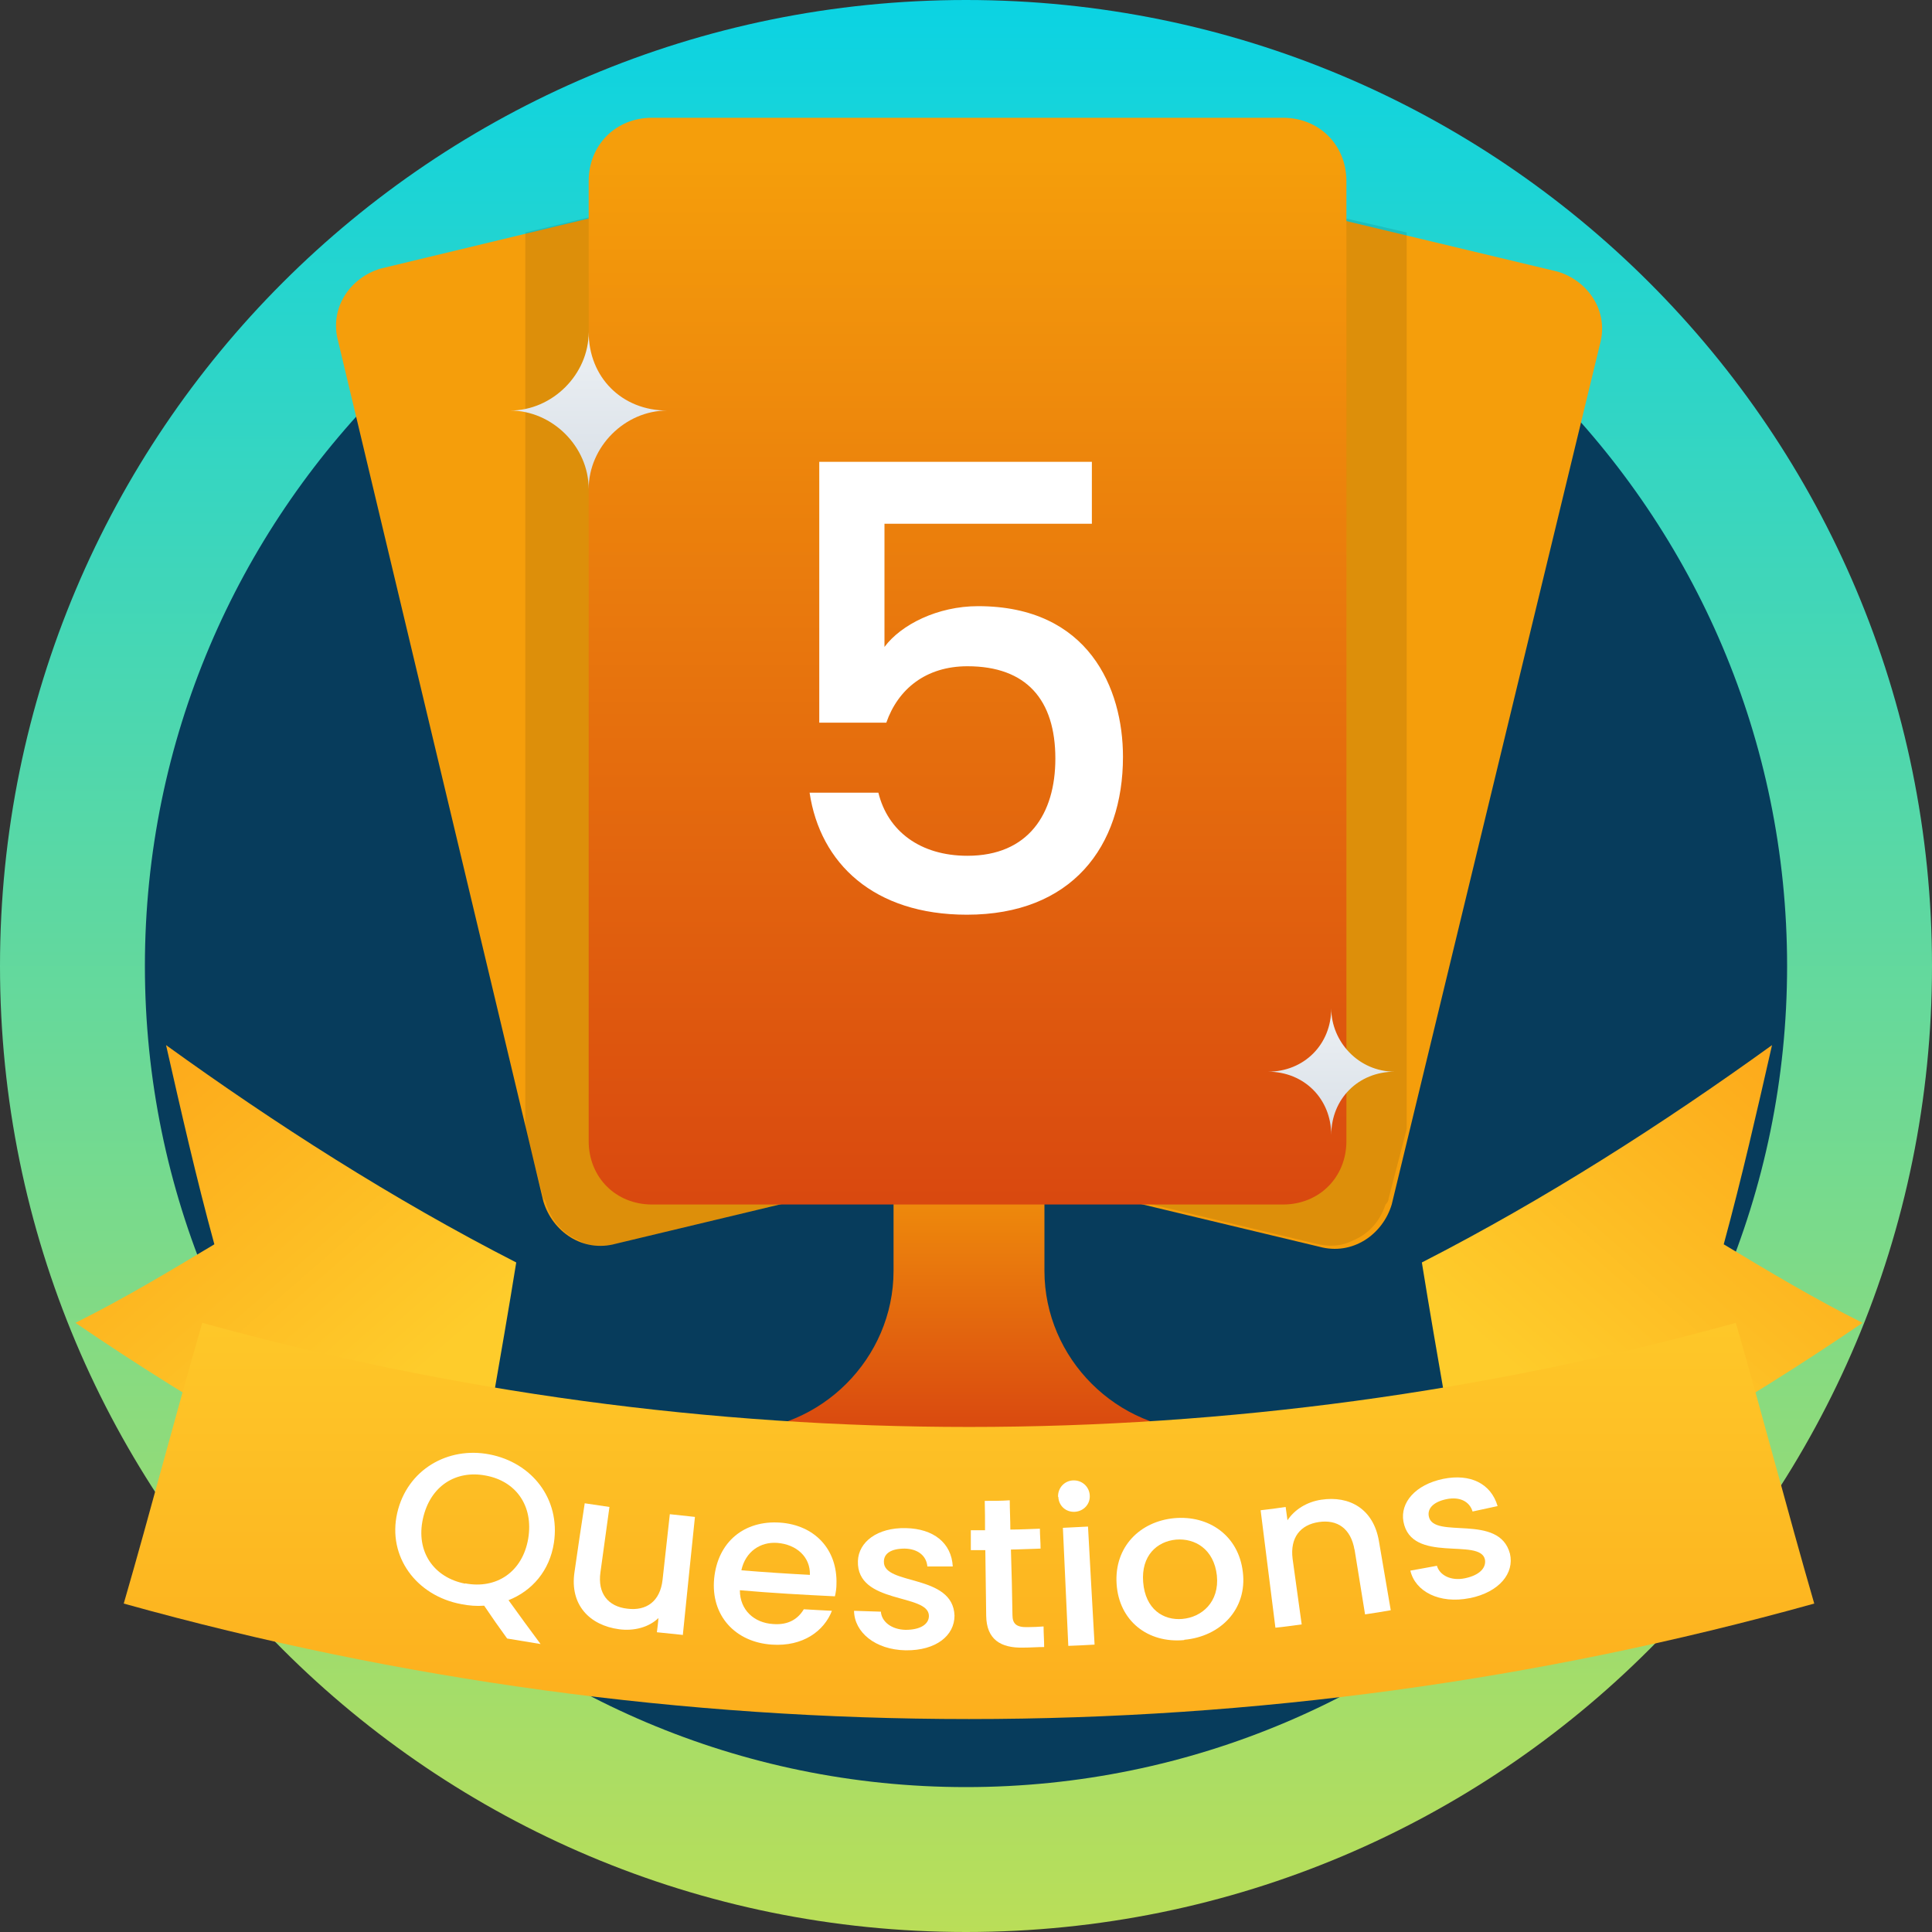<svg width="20" height="20" viewBox="0 0 20 20" fill="none" xmlns="http://www.w3.org/2000/svg">
<rect x="0" y="0" width="20" height="20" fill="#333333" stroke="none"/>
<g id="Layer_1" clip-path="url(#clip0_2341_14499)">
<path id="Vector" d="M10 20C15.531 20 20 15.531 20 10C20 4.469 15.531 0 10 0C4.469 0 0 4.469 0 10C0 15.531 4.469 20 10 20Z" fill="url(#paint0_linear_2341_14499)"/>
<path id="Vector_2" d="M10 18.5C14.688 18.5 18.5 14.688 18.5 10C18.5 5.312 14.688 1.5 10 1.5C5.312 1.5 1.5 5.312 1.5 10C1.5 14.688 5.312 18.5 10 18.5Z" fill="#073C5C"/>
<path id="Vector_3" d="M7.594 14.812C8.5 14.812 9.25 14.062 9.25 13.156V11.688H10.812V13.156C10.812 14.062 11.562 14.812 12.469 14.812H7.594Z" fill="url(#paint1_linear_2341_14499)"/>
<path id="Vector_4" d="M12.469 14.812H7.594V15.688H12.469V14.812Z" fill="url(#paint2_linear_2341_14499)"/>
<path id="Vector_5" d="M7.344 10.75L9.5 1.844C9.594 1.531 9.907 1.312 10.25 1.406L16.125 2.812C16.438 2.906 16.657 3.219 16.563 3.562L14.407 12.469C14.313 12.781 14 13 13.657 12.906L7.782 11.5C7.469 11.406 7.25 11.062 7.344 10.75Z" fill="#F59E0B"/>
<path id="Vector_6" d="M12.688 10.75L10.532 1.812C10.438 1.5 10.125 1.281 9.782 1.375L3.938 2.781C3.625 2.875 3.407 3.187 3.5 3.531L5.625 12.437C5.719 12.75 6.032 12.969 6.375 12.875L12.25 11.469C12.563 11.406 12.782 11.062 12.688 10.75Z" fill="#F59E0B"/>
<path id="Vector_7" opacity="0.1" d="M14.562 2.406V11.687L14.375 12.406C14.375 12.427 14.364 12.448 14.343 12.469C14.281 12.656 14.156 12.781 14 12.844C13.875 12.906 13.75 12.906 13.625 12.875L7.75 11.469C7.406 11.375 7.218 11.062 7.312 10.75L9.468 1.844C9.562 1.5 9.875 1.312 10.218 1.406L14.562 2.406Z" fill="black"/>
<path id="Vector_8" opacity="0.1" d="M12.25 11.469L6.375 12.875C6.25 12.906 6.094 12.906 6 12.844C5.844 12.781 5.719 12.656 5.656 12.469C5.656 12.448 5.646 12.427 5.625 12.406L5.438 11.687V2.406L9.781 1.375C10.094 1.281 10.438 1.5 10.531 1.812L12.688 10.719C12.781 11.062 12.562 11.406 12.25 11.469Z" fill="black"/>
<path id="Vector_9" d="M6.094 11.812V1.875C6.094 1.5 6.375 1.219 6.75 1.219H13.281C13.656 1.219 13.938 1.5 13.938 1.875V11.812C13.938 12.188 13.656 12.469 13.281 12.469H6.75C6.375 12.469 6.094 12.188 6.094 11.812Z" fill="url(#paint3_linear_2341_14499)"/>
<path id="Vector_10" d="M6.906 4.25C6.469 4.25 6.094 4.625 6.094 5.062C6.094 4.625 5.719 4.25 5.281 4.25C5.719 4.25 6.094 3.875 6.094 3.438C6.094 3.906 6.438 4.25 6.906 4.25Z" fill="url(#paint4_linear_2341_14499)"/>
<path id="Vector_11" d="M14.438 11.094C14.062 11.094 13.781 11.375 13.781 11.75C13.781 11.375 13.5 11.094 13.125 11.094C13.5 11.094 13.781 10.812 13.781 10.438C13.781 10.781 14.062 11.094 14.438 11.094Z" fill="url(#paint5_linear_2341_14499)"/>
<path id="Vector_12" d="M4.844 16.038C5 15.038 5.188 14.038 5.344 13.069C4.062 12.413 2.844 11.631 1.719 10.819C1.875 11.506 2.031 12.194 2.219 12.881C1.75 13.163 1.281 13.444 0.781 13.694C2.062 14.569 3.438 15.35 4.844 16.038Z" fill="url(#paint6_linear_2341_14499)"/>
<path id="Vector_13" d="M15.219 16.038C15.062 15.038 14.875 14.038 14.719 13.069C16 12.413 17.219 11.631 18.344 10.819C18.188 11.506 18.031 12.194 17.844 12.881C18.312 13.163 18.781 13.444 19.281 13.694C18 14.569 16.625 15.35 15.219 16.038Z" fill="url(#paint7_linear_2341_14499)"/>
<path id="Vector_14" d="M1.281 16.6C1.562 15.631 1.812 14.663 2.094 13.694C7.281 15.131 12.781 15.131 17.969 13.694C18.25 14.663 18.5 15.631 18.781 16.6C13.062 18.194 7 18.194 1.281 16.6Z" fill="url(#paint8_linear_2341_14499)"/>
<path id="Vector_15" d="M5.265 16.566C5.375 16.719 5.484 16.869 5.596 17.019C5.481 17 5.365 16.981 5.25 16.962C5.168 16.85 5.09 16.738 5.012 16.622C4.934 16.628 4.856 16.622 4.775 16.606C4.309 16.519 4.009 16.113 4.112 15.662C4.215 15.213 4.637 14.972 5.068 15.056C5.506 15.141 5.803 15.516 5.734 15.972C5.69 16.259 5.509 16.469 5.262 16.566H5.265ZM4.815 16.391C5.14 16.453 5.409 16.272 5.468 15.928C5.525 15.584 5.337 15.331 5.028 15.275C4.721 15.216 4.453 15.381 4.378 15.722C4.303 16.062 4.49 16.331 4.815 16.394V16.391Z" fill="white"/>
<path id="Vector_16" d="M7.072 16.925C6.981 16.916 6.891 16.906 6.8 16.897C6.806 16.847 6.813 16.8 6.816 16.75C6.719 16.844 6.566 16.887 6.409 16.866C6.103 16.825 5.897 16.613 5.947 16.275C5.981 16.038 6.016 15.8 6.053 15.562C6.138 15.575 6.225 15.588 6.309 15.6C6.278 15.825 6.247 16.05 6.216 16.275C6.184 16.497 6.297 16.631 6.494 16.653C6.691 16.678 6.834 16.578 6.859 16.353C6.884 16.128 6.909 15.9 6.934 15.675C7.022 15.684 7.106 15.694 7.194 15.703C7.153 16.109 7.109 16.516 7.069 16.922L7.072 16.925Z" fill="white"/>
<path id="Vector_17" d="M7.99 17.025C7.612 17 7.356 16.725 7.393 16.34C7.431 15.959 7.706 15.737 8.075 15.762C8.431 15.787 8.671 16.037 8.659 16.4C8.659 16.441 8.653 16.481 8.643 16.525C8.315 16.509 7.987 16.491 7.659 16.462C7.659 16.666 7.806 16.8 8.003 16.812C8.168 16.825 8.265 16.753 8.321 16.659C8.418 16.666 8.515 16.669 8.612 16.675C8.531 16.884 8.312 17.047 7.99 17.025ZM7.678 16.256C7.912 16.275 8.15 16.291 8.384 16.303C8.39 16.116 8.243 15.987 8.046 15.972C7.871 15.959 7.718 16.062 7.675 16.253L7.678 16.256Z" fill="white"/>
<path id="Vector_18" d="M9.375 17.084C9.06 17.078 8.844 16.897 8.841 16.675C8.935 16.678 9.025 16.681 9.119 16.684C9.125 16.784 9.225 16.869 9.375 16.872C9.531 16.872 9.616 16.812 9.616 16.728C9.616 16.491 8.866 16.613 8.881 16.159C8.888 15.963 9.081 15.812 9.378 15.819C9.663 15.825 9.85 15.972 9.863 16.216C9.775 16.216 9.688 16.216 9.6 16.216C9.591 16.109 9.506 16.034 9.366 16.031C9.225 16.031 9.15 16.081 9.15 16.166C9.144 16.416 9.866 16.288 9.881 16.725C9.881 16.931 9.691 17.087 9.378 17.084H9.375Z" fill="white"/>
<path id="Vector_19" d="M10.2 16.047C10.15 16.047 10.1 16.047 10.05 16.047C10.05 15.978 10.05 15.909 10.05 15.841C10.1 15.841 10.15 15.841 10.197 15.841C10.197 15.741 10.197 15.637 10.194 15.537C10.281 15.537 10.365 15.537 10.453 15.531C10.453 15.631 10.459 15.734 10.459 15.834C10.562 15.834 10.662 15.828 10.765 15.825C10.765 15.894 10.772 15.963 10.772 16.031C10.669 16.034 10.565 16.038 10.465 16.041C10.472 16.266 10.478 16.494 10.481 16.719C10.481 16.809 10.522 16.847 10.637 16.844C10.694 16.844 10.747 16.841 10.803 16.837C10.803 16.909 10.809 16.978 10.809 17.05C10.737 17.05 10.665 17.056 10.594 17.056C10.359 17.062 10.212 16.972 10.209 16.725C10.206 16.5 10.203 16.272 10.2 16.047Z" fill="white"/>
<path id="Vector_20" d="M10.953 15.494C10.95 15.403 11.019 15.328 11.11 15.325C11.2 15.322 11.275 15.388 11.281 15.478C11.288 15.569 11.219 15.644 11.128 15.65C11.034 15.656 10.96 15.588 10.956 15.497L10.953 15.494ZM11.003 15.816C11.091 15.813 11.175 15.806 11.263 15.803C11.284 16.209 11.309 16.619 11.331 17.025C11.241 17.031 11.15 17.034 11.059 17.038C11.041 16.631 11.022 16.222 11.003 15.816Z" fill="white"/>
<path id="Vector_21" d="M12.259 16.978C11.884 17.013 11.584 16.781 11.559 16.397C11.534 16.013 11.8 15.75 12.156 15.716C12.512 15.684 12.822 15.894 12.866 16.275C12.912 16.656 12.637 16.941 12.259 16.975V16.978ZM12.241 16.759C12.441 16.741 12.625 16.584 12.597 16.309C12.566 16.035 12.369 15.922 12.175 15.938C11.978 15.956 11.812 16.103 11.834 16.378C11.856 16.656 12.04 16.778 12.244 16.759H12.241Z" fill="white"/>
<path id="Vector_22" d="M14.022 16.044C13.984 15.822 13.844 15.728 13.653 15.756C13.462 15.784 13.353 15.916 13.381 16.137C13.412 16.363 13.444 16.591 13.475 16.816C13.384 16.828 13.294 16.841 13.203 16.85C13.153 16.444 13.1 16.041 13.05 15.634C13.137 15.625 13.222 15.613 13.309 15.6C13.315 15.647 13.322 15.694 13.328 15.738C13.4 15.628 13.528 15.547 13.678 15.525C13.969 15.481 14.219 15.619 14.275 15.956C14.315 16.194 14.356 16.431 14.397 16.669C14.309 16.684 14.219 16.7 14.131 16.712C14.094 16.488 14.059 16.262 14.022 16.038V16.044Z" fill="white"/>
<path id="Vector_23" d="M15.213 16.544C14.9 16.606 14.65 16.475 14.6 16.259C14.691 16.244 14.781 16.225 14.875 16.209C14.903 16.306 15.019 16.369 15.166 16.338C15.319 16.306 15.387 16.228 15.372 16.144C15.322 15.913 14.609 16.194 14.528 15.75C14.494 15.556 14.65 15.369 14.941 15.309C15.219 15.253 15.434 15.356 15.503 15.591C15.416 15.61 15.331 15.628 15.244 15.647C15.213 15.544 15.113 15.491 14.975 15.519C14.838 15.547 14.775 15.616 14.791 15.697C14.838 15.941 15.519 15.659 15.631 16.084C15.678 16.285 15.522 16.481 15.216 16.544H15.213Z" fill="white"/>
<path id="Vector_24" d="M11.303 4.781V5.422H9.156V6.697C9.328 6.466 9.706 6.275 10.125 6.275C11.271 6.275 11.625 7.128 11.625 7.834C11.625 8.766 11.093 9.469 10.009 9.469C9.046 9.469 8.49 8.938 8.381 8.206H9.093C9.19 8.603 9.525 8.859 10.015 8.859C10.643 8.859 10.925 8.428 10.925 7.853C10.925 7.244 10.625 6.897 10.015 6.897C9.584 6.897 9.296 7.134 9.175 7.481H8.481V4.781H11.303Z" fill="white"/>
</g>
<defs>
<linearGradient id="paint0_linear_2341_14499" x1="10" y1="0" x2="10" y2="20" gradientUnits="userSpaceOnUse">
<stop stop-color="#0BD3E3"/>
<stop offset="1" stop-color="#BADE58"/>
</linearGradient>
<linearGradient id="paint1_linear_2341_14499" x1="10.031" y1="11.688" x2="10.031" y2="14.825" gradientUnits="userSpaceOnUse">
<stop stop-color="#F59E0B"/>
<stop offset="1" stop-color="#D9480F"/>
</linearGradient>
<linearGradient id="paint2_linear_2341_14499" x1="10.031" y1="14.822" x2="10.031" y2="15.694" gradientUnits="userSpaceOnUse">
<stop stop-color="#FECC2B"/>
<stop offset="1" stop-color="#FC9A13"/>
</linearGradient>
<linearGradient id="paint3_linear_2341_14499" x1="10.016" y1="1.625" x2="10.016" y2="12.519" gradientUnits="userSpaceOnUse">
<stop stop-color="#F59E0B"/>
<stop offset="1" stop-color="#D9480F"/>
</linearGradient>
<linearGradient id="paint4_linear_2341_14499" x1="6.094" y1="3.441" x2="6.094" y2="5.075" gradientUnits="userSpaceOnUse">
<stop stop-color="#EDF1F4"/>
<stop offset="1" stop-color="#D8DFE7"/>
</linearGradient>
<linearGradient id="paint5_linear_2341_14499" x1="13.781" y1="10.431" x2="13.781" y2="11.747" gradientUnits="userSpaceOnUse">
<stop stop-color="#EDF1F4"/>
<stop offset="1" stop-color="#D8DFE7"/>
</linearGradient>
<linearGradient id="paint6_linear_2341_14499" x1="4.028" y1="14.494" x2="-0.028" y2="9.828" gradientUnits="userSpaceOnUse">
<stop stop-color="#FECC2B"/>
<stop offset="1" stop-color="#FC9A13"/>
</linearGradient>
<linearGradient id="paint7_linear_2341_14499" x1="16.034" y1="14.491" x2="20.091" y2="9.828" gradientUnits="userSpaceOnUse">
<stop stop-color="#FECC2B"/>
<stop offset="1" stop-color="#FC9A13"/>
</linearGradient>
<linearGradient id="paint8_linear_2341_14499" x1="10.031" y1="12.913" x2="10.031" y2="21.325" gradientUnits="userSpaceOnUse">
<stop stop-color="#FECC2B"/>
<stop offset="1" stop-color="#FC9A13"/>
</linearGradient>
<clipPath id="clip0_2341_14499">
<rect width="20" height="20" fill="white"/>
</clipPath>
</defs>
</svg>
